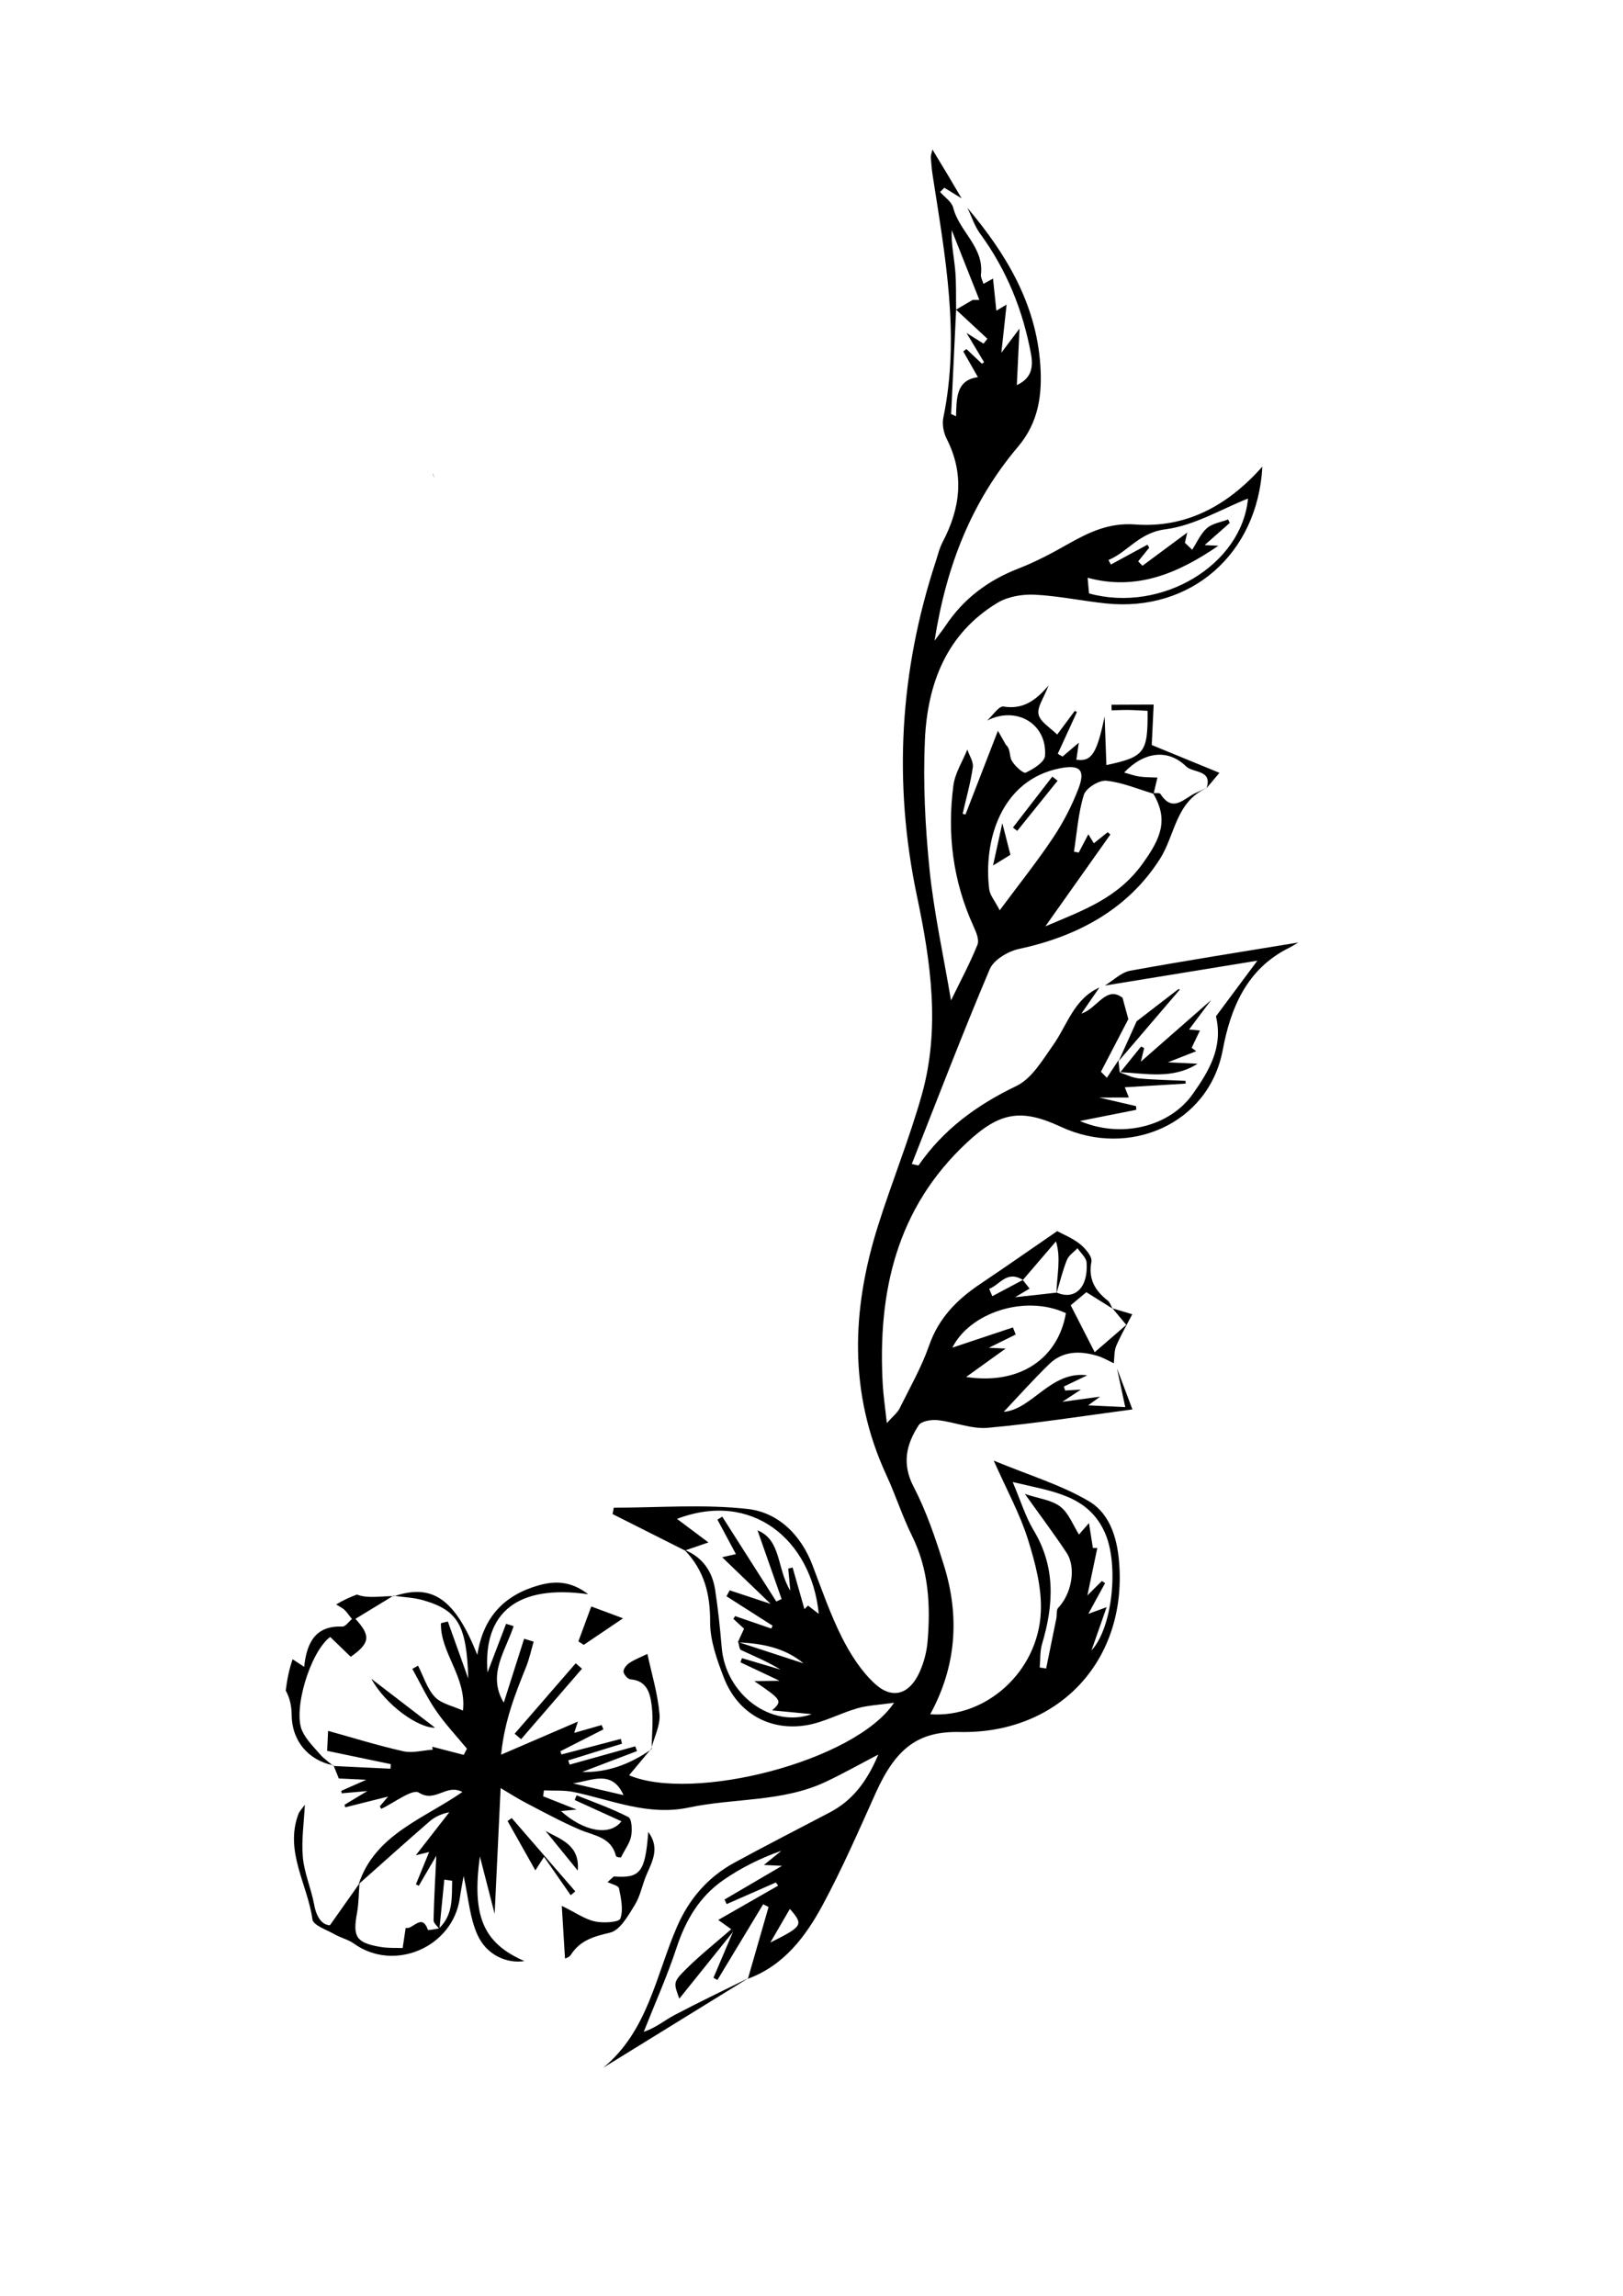 <?xml version="1.0" encoding="utf-8"?>
<!-- Generator: Adobe Illustrator 27.8.0, SVG Export Plug-In . SVG Version: 6.00 Build 0)  -->
<svg version="1.1" id="Calque_1" xmlns="http://www.w3.org/2000/svg" xmlns:xlink="http://www.w3.org/1999/xlink" x="0px" y="0px"
	 viewBox="0 0 595.28 841.89" style="enable-background:new 0 0 595.28 841.89;" xml:space="preserve">
<g>
	<path d="M341.98,54.81c-0.32,1.53-0.62,2.22-0.58,2.87c0.16,2.2,0.34,4.41,0.67,6.57c4.56,29.48,10.13,58.9,3.93,88.89
		c-0.51,2.45,0.09,5.57,1.25,7.84c6.58,12.98,4.99,25.42-1.53,37.83c-1.12,2.14-1.69,4.57-2.45,6.91
		c-13.29,40.39-15.72,81.26-6.92,123.04c5.05,23.98,8.58,48.47,1.74,72.73c-4.57,16.21-10.97,31.88-16.04,47.96
		c-9.73,30.82-10.86,61.43,3.08,91.54c3.38,7.32,5.84,15.08,9.41,22.29c6.11,12.37,6.79,25.39,5.67,38.68
		c-0.31,3.83-1.37,7.77-2.95,11.26c-3.67,8.1-9.92,10.13-16.35,4.24c-5.02-4.61-9-10.83-12.11-17c-4.26-8.5-7.4-17.56-10.79-26.47
		c-4.27-11.24-12.63-19.4-23.84-20.65c-16.16-1.8-32.68-0.45-49.04-0.46c-0.16,0.79-0.31,1.56-0.45,2.34
		c8.85,4.46,17.69,8.9,26.54,13.36c0.01,0,0.02-0.01,0.03-0.01c7.02,7.32,9.26,15.95,9.21,26.16c-0.05,6.83,2.51,13.91,5.02,20.45
		c4.94,12.87,16.69,19.74,30.31,17.48c6.38-1.07,12.35-4.39,18.65-6.21c3.79-1.09,7.87-1.23,13.49-2.04
		c-14.42,21.57-73.85,36.52-97.2,26.6c2.5-3,5.08-6.09,7.67-9.18c-7.52,5.17-15.71,8.24-24.86,7.96c6.63-2.53,13.37-5.08,20.1-7.65
		c-0.22-0.59-0.43-1.17-0.64-1.75c-8.03,2.24-16.06,4.48-24.08,6.71c-0.17-0.51-0.32-1.03-0.49-1.55
		c6.58-2.04,13.14-4.09,19.72-6.13l-0.45-1.74c-7.25,1.89-14.51,3.8-21.76,5.7c-0.14-0.4-0.27-0.79-0.4-1.18
		c5.27-2.68,10.52-5.35,15.79-8.03c-0.23-0.53-0.44-1.05-0.66-1.58c-3.24,0.92-6.47,1.84-10.06,2.88c0.53-1.64,0.88-2.67,1.36-4.15
		c-9.32,4.02-17.91,7.72-28.17,12.14c1.27-12.71,5.28-22.46,9.19-32.26c1.19-2.96,1.85-6.13,2.75-9.19
		c-1.16-0.35-2.32-0.71-3.5-1.06c-2.49,7.81-4.98,15.61-7.46,23.42c-6.2-10.24,0.66-18.92,3.6-28.05c-0.93-0.28-1.84-0.56-2.76-0.84
		c-2.31,6.03-4.61,12.08-6.81,17.85c-1.71-22.01,10.94-32.41,36.95-28.7c-6.29-4.85-12.12-4.97-18.12-3.29
		c-12.51,3.53-20.43,11.5-22.56,25.53c-8.17-20.48-16.37-26.17-30.26-21.62c3.45,0.46,7,0.61,10.31,1.55
		c12.86,3.66,16.06,9.22,16.62,28.75c-2.68-7.49-5.08-14.21-7.49-20.93c-0.85,0.21-1.68,0.42-2.53,0.62
		c-0.28,10.86,9.46,19.69,8.08,32.05c-3.73-1.71-7.95-2.5-10.31-5.01c-2.86-3.05-4.18-7.56-6.16-11.46c-0.7,0.39-1.41,0.77-2.1,1.17
		c2.85,5.11,5.35,10.48,8.66,15.29c3.39,4.95,7.55,9.34,11.37,13.99c-0.39,0.75-0.79,1.51-1.18,2.26c-3.86-0.99-7.7-2-11.54-2.99
		c0.06,0.36,0.11,0.73,0.17,1.08c-3.62,0.24-7.43,1.34-10.81,0.58c-9.46-2.13-18.73-5.03-27.57-7.48l-0.35,7.33
		c7.38,1.54,15.37,3.21,23.36,4.88c-0.04,0.56-0.1,1.11-0.14,1.67l-20.78-0.99c0.62,1.53,1.22,3.05,1.84,4.57l10.07,0.48
		c-3.79,1.68-6.5,2.87-9.19,4.07c0.06,0.3,0.13,0.6,0.19,0.89c2.51-0.22,5.04-0.44,9.38-0.82c-3.76,2.28-6.05,3.66-8.34,5.02
		c0.07,0.31,0.15,0.63,0.24,0.94c4.93-1.24,9.87-2.48,15.71-3.94c-1.39,1.66-2.2,2.62-3.01,3.58c0.16,0.3,0.34,0.62,0.5,0.92
		c4.74-2.18,11.43-7.45,13.83-5.94c6.06,3.84,9.99-3.4,15.95-0.24c-14.32,9.92-32.06,15.58-38.06,33.83l0.26-0.24
		c-3.32,4.7-6.63,9.39-10.79,15.28c-2.81-0.09-4.89-2.77-5.77-7.52c-1.08-5.87-3.62-11.54-4.16-17.42
		c-0.57-6.33,0.43-12.82,0.74-19.25c-0.81,1.17-1.93,2.22-2.41,3.51c-5.05,13.68,3.42,25.7,5.19,38.54c0.31,2.17,5.22,3.8,8.15,5.47
		c2.27,1.29,4.98,1.9,7.07,3.4c14.74,10.58,36.29,1.36,38.84-16.74c0.35-2.49,0.85-4.97,1.39-8.08c1.76,7.93,2.23,15.37,5.12,21.7
		c3.37,7.41,10.87,10.53,17.15,9.52c-15.08-6.61-19.29-16.43-16.31-38.38c2.03,7.89,3.99,15.49,5.42,21.07l2.19-46.12
		c3.31,1.95,6.28,3.88,9.42,5.5c6.47,3.37,12.9,6.87,19.6,9.74c5.24,2.25,11.54,2.64,13.3,9.68c0.12,0.51,2.04,0.55,1.82,0.5
		c1.56-3.11,3.29-5.34,3.73-7.79c0.42-2.29,0.26-6.34-1.01-6.99c-6.08-3.16-12.61-5.43-19-8c-0.22,0.58-0.45,1.16-0.69,1.73
		c5.67,2.58,11.35,5.16,17.14,7.8c-4.24,5.62-13.92,3.7-22.18-3.75c1.2-0.12,2.4-0.24,5.74-0.55c-5.42-2.14-8.85-3.5-12.29-4.87
		c0.11-0.72,0.22-1.43,0.32-2.16c3.66,0.17,7.43-0.13,10.97,0.61c13.94,2.92,27.14,8.86,42.25,5.66c16.63-3.52,34.29-1.92,50.2-9.45
		c6.06-2.85,11.91-6.15,19.21-9.96c-4.13,9.8-9.36,16.77-17.73,21.18c-11.69,6.15-23.47,12.15-35.07,18.47
		c-9.75,5.32-16.65,13.35-21.08,23.58c-7.69,17.75-10.62,38.09-26.98,51.59c17.66-10.9,35.34-21.8,53-32.7
		c-0.02,0.04-0.02,0.07-0.04,0.12c13.28-4.86,21.24-15.5,27.52-27.13c7.17-13.31,13.23-27.25,19.45-41.07
		c7.41-16.48,15.66-22.63,30.76-22.31c35.43,0.76,60.52-24.99,58.62-60.3c-0.51-9.61-2.93-19.45-11.3-24.38
		c-10.12-5.95-21.7-9.41-34.82-14.84c4.9,11.01,9.63,19.61,12.51,28.77c2.71,8.64,5.2,18,4.76,26.89
		c-1.07,21.79-20.17,38.84-40.56,37.35c9.63-17.6,10.86-36,4.99-54.72c-3.05-9.78-6.37-19.63-11.07-28.67
		c-4.41-8.49-2.72-15.61,1.87-22.62c1-1.51,4.64-2.08,6.92-1.84c6.18,0.66,12.4,3.34,18.41,2.81c17.37-1.56,34.61-4.3,53.04-6.74
		c-1.64-4.32-3.65-9.66-5.65-15c0.95,4.46,1.9,8.91,3.02,14.15l-13.61-0.65c1.49-1.08,2.49-1.81,4.38-3.18
		c-4.57,0.62-8.12,1.1-13.82,1.88c3.24-2.13,4.79-3.15,6.77-4.47c-2.22,0.13-3.97,0.22-5.75,0.33l-0.51-1.44
		c2.86-1.38,5.73-2.76,8.59-4.13c-13.38-1.77-20.2,12.59-30.63,13.39c5.03-5.31,10.63-11.6,16.65-17.47
		c5.05-4.93,11.37-4.97,17.75-3.04c2.08,0.61,4,1.78,5.98,2.7c0.26-2.14,0.09-4.44,0.89-6.36c1.63-3.87,3.78-7.52,5.88-11.61
		c-3.17-0.95-5.24-1.58-7.32-2.19c-0.5-0.98-0.87-2.16-1.65-2.79c-4.66-3.7-7.24-7.86-6.01-14.31c0.35-1.87-2.26-4.91-4.24-6.49
		c-2.83-2.23-6.34-3.62-8.32-4.7c-9.17,6.31-18.63,12.93-28.23,19.38c-8.49,5.69-15.22,12.46-18.73,22.53
		c-2.8,8.03-7.09,15.53-10.88,23.17c-0.75,1.51-2.26,2.65-4.63,5.3c-0.65-5.92-1.26-9.96-1.5-14.03
		c-1.92-33.88,4.94-64.72,30.93-88.89c11.85-11.03,19.72-12.57,34.36-5.74c24.99,11.65,54.29-0.94,59.4-28.12
		c2.86-15.3,8.73-29.71,24.17-37.41c1.58-0.79,3.07-1.77,3.53-2.03c-19.94,3.28-40.83,6.56-61.63,10.34
		c-3.31,0.61-6.21,3.56-9.29,5.44c18.23-2.98,36.47-5.95,55.92-9.12c-5.77,7.75-10.81,14.54-15.18,20.4
		c2.74,11.55-2.75,20.28-8.47,28.44c-8.66,12.3-26.55,16.34-41.42,9.95c7.15-1.43,13.92-2.77,20.68-4.11
		c-0.04-0.44-0.08-0.89-0.11-1.35c-4.21-0.98-8.43-1.96-13.5-3.13c3.93-0.02,7.06-0.02,10.87-0.03c-0.53-1.34-0.93-2.37-1.49-3.75
		c7.52-0.45,14.93-0.89,22.33-1.34c-0.01-0.34-0.03-0.68-0.03-1.02c-5.76-0.27-11.53-0.36-17.26-0.91c-2.32-0.23-4.54-1.39-6.8-2.16
		c-0.03-0.02-0.06-0.03-0.09-0.03c-0.01-0.02-0.01-0.03-0.01-0.04c-0.14-1.36-0.28-2.72-0.44-4.09l0-0.01c0,0,0,0,0-0.01l0-0.01
		c-0.01-0.09-0.02-0.18-0.03-0.27c-1.41,2.13-2.82,4.27-4.24,6.41c-0.73-0.74-1.45-1.47-2.18-2.21c3.34-6.43,6.68-12.86,10.05-19.3
		c-0.57-2.18-1.18-4.34-2.13-7.83c-6.03-4.62-9.28,3.96-15.08,5.79c2.37-3.44,4.49-6.5,6.6-9.55c-9.37,4.15-11.78,13.8-17.07,21.25
		c-3.85,5.44-7.77,12.15-13.33,14.83c-14.49,6.96-26.78,15.89-35.93,29.13c-0.08,0.11-0.73-0.14-2.48-0.5
		c9.49-24.03,18.62-47.93,28.59-71.45c1.46-3.42,6.67-6.53,10.66-7.39c21.47-4.62,39.94-14.48,51.75-33.01
		c5.57-8.72,5.76-20.86,17.02-25.94c-0.02,0.03-0.02,0.07-0.03,0.1c0.05-0.06,0.09-0.1,0.13-0.16l0.01,0
		c1.55-1.83,3.08-3.67,4.7-5.59c-8.81-3.62-16.7-6.85-24.83-10.2l0.71-14.83c-5.48,0.02-10.47,0.03-15.47,0.06
		c0.01,0.68,0.02,1.37,0.04,2.05c2.11-0.05,4.21-0.17,6.31-0.13c2.31,0.04,4.63,0.21,6.88,0.31c0.14,15.38-1.08,16.89-15.1,19.9
		c-0.21-5.9-0.44-11.88-0.65-17.85c-2.8,13.43-4.74,16.76-10.36,15.87c0.27-1.87,0.53-3.76,0.89-6.23
		c-2.43,2.06-4.19,3.57-5.96,5.09c-0.59-0.34-1.18-0.69-1.76-1.03c2.33-5.1,4.68-10.21,7.03-15.31c-0.26-0.14-0.52-0.27-0.78-0.42
		c-1.98,2.67-3.98,5.35-6.47,8.69c-2.46-2.49-6.17-4.58-6.82-7.37c-0.61-2.68,1.95-6.09,3.67-10.65c-4.93,5.86-9.66,8.86-16.54,7.74
		c-1.68-0.27-3.99,3.33-6,5.15c10.69-5.47,22.05,1.12,21.24,12.9c-0.15,2.31-4.25,4.88-7.07,6.19c-0.9,0.41-4.09-2.48-5.16-4.44
		c-0.94-1.69-0.33-4.23-2.11-5.74c-0.94-1.65-1.89-3.3-2.94-5.16c-4.05,10.43-7.97,20.55-11.89,30.69c-0.35-0.09-0.7-0.17-1.05-0.26
		c1.3-5.67,2.91-11.31,3.74-17.06c0.29-2.02-1.3-4.32-2.02-6.49c-1.75,4.36-4.5,8.59-5.1,13.12c-2.36,17.81-0.18,35.12,7.34,51.62
		c0.96,2.11,2.21,5,1.49,6.79c-2.66,6.66-6.1,13.03-9.71,20.47c-2.86-16.94-6.28-32.39-7.88-48.02c-1.59-15.73-2.41-31.71-1.7-47.48
		c0.94-20.59,7.87-39.03,26.67-50.34c3.79-2.28,9.08-3.16,13.57-2.95c8.77,0.43,17.46,2.3,26.21,3.21
		c31.06,3.22,55.61-18.11,57.33-50.18c-12.59,14.17-27.77,22.61-46.63,21.22c-9.57-0.72-16.97,2.83-24.67,7.19
		c-5.86,3.33-11.87,6.52-18.15,8.96c-11.1,4.3-20.08,11-26.7,20.91c-0.9,1.37-1.94,2.65-4.08,5.54
		c4.36-27.79,13.72-51.15,30.57-71.07c7.62-8.99,8.98-19.13,8.2-30.2c-1.61-22.58-12.64-40.72-26.74-57.46
		c1.56,3.21,2.65,6.74,4.73,9.56c9.69,13.28,15.65,27.99,18.62,44.13c1.07,5.78-0.57,9.16-5.21,11.33l0.99-20.74
		c-2.71,3.61-4.18,5.57-6.67,8.89c0.71-6.61,1.29-11.85,1.93-17.69c-1.67,1.01-2.58,1.56-3.76,2.27c-0.4-3.91-0.78-7.53-1.22-11.8
		c-1.18,0.67-2.16,1.21-3.51,1.95c-0.34-1.19-1.05-2.35-0.93-3.42c1.22-10.08-7.98-15.82-10.17-24.52
		c-0.54-2.18-3.15-3.85-4.79-5.75c0.51-0.52,1.02-1.04,1.53-1.56c2.12,1.29,4.22,2.59,6.34,3.88
		C349.32,66.93,345.85,61.17,341.98,54.81z M165.85,689.7c-0.17,6.06,0.43,12.26-4.64,17.28c0.59-5.91,1.17-11.82,1.76-17.72
		C163.94,689.4,164.89,689.55,165.85,689.7z M157.4,679.15c-1.73,4.22-3.28,8.05-4.85,11.86c0.35,0.16,0.69,0.34,1.05,0.52
		c2.2-3.78,4.41-7.57,6.43-11.02c-0.37,7.83-0.84,15.75-1.01,23.68c-0.02,0.99,1.2,1.99,1.98,2.98c-1.41,0.23-3.96,0.8-4.06,0.5
		c-2.28-6.35-5.54,0.13-8.14-0.71c-0.3,2.05-0.62,4.09-1.12,7.41c-2.09-0.1-5.4,0.1-8.56-0.48c-8.53-1.53-9.78-3.76-8.17-12.41
		c0.64-3.55,0.62-7.22,0.9-10.81c8.58-7.62,17.11-15.29,25.77-22.8c1.93-1.66,4.36-2.75,7.17-3.3c-3.83,4.91-7.65,9.81-12.28,15.77
		C154.66,679.82,155.63,679.58,157.4,679.15z M228.7,658.3c-5.89-1.37-12.19-2.85-18.5-4.31C216.99,653,224.45,648.8,228.7,658.3z
		 M282.54,712.35c2.36-4.06,4.72-8.13,7.17-12.34C294.76,705.88,294.53,706.33,282.54,712.35z M280.18,683.9l6.64,0.32
		c-7.91,4.65-14.5,8.5-21.09,12.36l0.8,1.67c6-2.65,12.02-5.29,18.04-7.93c0.28,0.4,0.55,0.78,0.83,1.17
		c-7.45,4.27-14.91,8.54-21.96,12.57c1.65,1.18,3.21,2.29,4.77,3.41l0.01,0c0.09,0.06,0.16,0.13,0.23,0.19
		c0.21,0.22,0.33,0.47,0.38,0.78l0,0.01c-2.39,5.6-4.78,11.2-7.15,16.82c0.47,0.27,0.96,0.53,1.45,0.81
		c5.6-9.25,11.19-18.51,16.79-27.78c0.65,0.34,1.31,0.68,1.97,1.02c-2.51,8.72-5.01,17.42-7.53,26.15
		c-9.01,4.46-18.09,8.79-26.98,13.47c-3.6,1.91-6.75,4.63-11.27,6.15c4.04-10.24,8.57-20.32,12.01-30.76
		c3.33-10.14,8.44-18.83,17.16-24.87c6.5-4.51,13.67-8.08,21.34-10.77C284.73,680.24,282.81,681.79,280.18,683.9z M381.34,611.49
		c0.27-2.9,0.06-5.96,0.88-8.69c4.28-14.35,5-28.22-3.16-41.72c-2.95-4.9-4.62-10.56-7.63-17.61c14.43,3.49,27.68,4.66,33.87,18.7
		c5.13,11.62,2.78,34.69-4.98,43.08c2.04-5.82,3.54-10.11,5.57-15.89c-3.31,1.23-4.62,1.7-6.72,2.46c2.23-4.09,4.2-7.68,6.15-11.27
		c-0.39-0.25-0.79-0.52-1.17-0.78c-1.86,1.84-3.69,3.67-5.32,5.29c1.2-5.82,2.42-11.61,3.64-17.4c-0.55,0-1.09,0.01-1.62,0
		c-0.44-2.8-0.88-5.61-1.44-9.13c-1.17,1.36-2.26,2.6-3.66,4.2c-2.15-3.4-3.72-7.81-6.83-10.22c-3.14-2.45-7.8-2.93-13.02-4.67
		c5.91,8.28,10.83,14.8,15.31,21.6c3.63,5.5,1.79,15.08-3.07,20.15c-0.77,0.79-0.43,2.6-0.7,3.93c-1.23,6.11-2.5,12.22-3.74,18.34
		C382.92,611.73,382.13,611.62,381.34,611.49z M294.73,609.98c-7.85-2.57-15.69-5.14-23.57-7.69
		C279.74,602.71,287.93,604.31,294.73,609.98z M283.2,627.21c5.54,0.53,10.19,0.97,14.55,1.38c-14.8,5.26-31.6-7.09-33.05-24.48
		c-0.59-7.04-1.33-14.07-2.39-21.04c-1.01-6.72-4.49-11.81-10.84-14.57c2.28-0.78,4.61-1.58,8.37-2.87
		c-4.02-3.02-7.79-5.84-11.53-8.64c27.39-10.48,49.29,7.57,52,34.83c-1.31-1-2.63-2.01-3.95-3.03c-0.43,0.44-0.88,0.86-1.31,1.29
		c-1.45-5.09-2.9-10.17-4.34-15.26c-0.54,0.14-1.07,0.27-1.6,0.41c0.22,2.28,0.43,4.54,0.76,8.08c-4.98-7.96-3.21-18.55-12.03-22.12
		c2.85,8.13,5.85,16.66,8.83,25.18c-0.65,0.31-1.28,0.62-1.93,0.92c-6.61-10.36-13.23-20.73-19.83-31.11
		c-0.59,0.35-1.18,0.72-1.77,1.08c2.18,4.08,4.37,8.16,6.78,12.65c-1.91,0.42-3.17,0.72-5.05,1.14
		c5.86,5.64,11.38,10.94,17.79,17.11c-5.86-1.94-10.44-3.46-15.02-4.97c-0.39,0.73-0.79,1.46-1.18,2.18
		c5.63,3.6,11.26,7.19,16.91,10.79c-0.16,0.35-0.33,0.69-0.49,1.04c-4.42-1.52-8.84-3.04-13.25-4.56c-0.22,0.34-0.44,0.67-0.65,1
		c1.59,1.48,3.19,2.95,3.92,3.63c-0.87,1.89-1.58,3.43-2.28,4.97l0.19,0.01c0.29,1.04,0.36,2.57,1.03,2.86
		c4.83,2.26,9.77,4.25,14.42,7.14c-4.71-1.4-9.41-2.79-14.12-4.19c-0.19,0.51-0.37,1.01-0.56,1.52c4.29,2.02,8.57,4.05,14.33,6.77
		c-3.88,0.05-6.24,0.1-9.23,0.14C286.83,623.43,287.03,623.72,283.2,627.21z M362.8,472.64c3.97-1.49,6.44-6.94,12.38-3.27
		c3.74-4.36,7.48-8.72,12.12-14.14c1.94,6.18,0.31,12.58,0.2,18.8l0.07,0c1.21-4.02,2.21-8.16,3.77-12.05
		c0.67-1.66,2.55-2.84,3.87-4.25c1.15,1.75,3.19,3.44,3.33,5.27c0.62,9.16-4.27,13.88-10.92,11.01c-0.01,0-0.03,0-0.04,0.01
		c-0.03,0.09-0.05,0.17-0.09,0.26l0.01-0.26c-4.92,0.59-9.82,1.09-15.19,1.68c1.91-1.13,3.61-2.14,5.32-3.16
		c-0.97-1.21-1.74-2.17-2.5-3.15c-3.72,1.97-7.44,3.96-11.17,5.93C363.57,474.43,363.19,473.54,362.8,472.64z M398.45,473.86
		c3.42,2.14,6.58,4.13,9.74,6.1l0.01,0c1.27,1.53,2.6,3.14,4.89,5.89c-3.69,3.2-7.45,6.45-11.58,10.02
		c-3.56-6.96-6.12-11.96-8.8-17.21C394.79,476.93,396.62,475.4,398.45,473.86z M354.36,504.95c4.8-3.45,9.61-6.91,14.49-10.42
		l-6.16-0.29c4.06-2,6.95-3.43,9.85-4.86c-0.34-0.87-0.68-1.73-1.03-2.6c-7.95,2.66-15.88,5.31-22.2,7.41
		c6.26-12.65,26.52-19.67,41.64-12.64C388.09,498.15,374.11,507.95,354.36,504.95z M435.06,281.06c2.49,2.45,9.7,1.14,7.5,7.91
		c-1.37,0.63-2.75,1.22-4.11,1.87c-4.22,1.96-8.3,7.37-12.81,0.32c-0.29-0.46-1.53-0.28-2.47-0.32c0.42-1.78,0.83-3.57,1.35-5.7
		c-2.25-0.11-4.42-0.05-6.54-0.36c-1.83-0.25-3.58-0.91-5.66-1.48C419.56,275.67,428.33,274.47,435.06,281.06z M362.82,326.1
		c-2.18-17.54,4.17-40.03,25.88-44.34c7.3-1.46,9.52,0.47,6.86,7.41c-2.4,6.26-5.55,12.37-9.28,17.97
		c-5.77,8.68-12.32,16.85-19.61,26.68C364.85,330.26,363.09,328.28,362.82,326.1z M407.26,306.02c-0.34-0.28-0.67-0.56-0.99-0.84
		c-1.58,1.27-3.15,2.53-5.07,4.06c-0.64-1.06-1.24-2.03-2.02-3.31c-1.3,2.49-2.41,4.61-3.53,6.73c-0.58-0.12-1.17-0.23-1.75-0.35
		c1.1-6.97,1.56-14.17,3.64-20.85c0.78-2.45,5.55-5.42,8.2-5.16c5.85,0.59,11.52,3.04,17.26,4.74c5.66,9.61,2.79,16.33-3.88,25.61
		c-9.18,12.75-21.59,17.06-35.71,23.05C391.91,327.68,399.58,316.85,407.26,306.02z M399.43,217.62c-0.17-1.78-0.29-3.14-0.52-5.75
		c17.7,4.8,32.9-1.4,47.96-11.74l-5.04-0.24c3.44-3.05,6.33-5.58,9.21-8.12c-0.2-0.42-0.4-0.86-0.6-1.28
		c-2.64,1.01-5.77,1.45-7.77,3.19c-2.32,2.04-3.65,5.22-5.4,7.9c-0.89-0.84-1.78-1.68-2.68-2.53c0.29-1.21,0.57-2.42,0.87-3.76
		c-5.54,4.1-10.98,8.14-16.43,12.18c-0.53-0.54-1.05-1.08-1.57-1.62c1.35-1.67,2.71-3.33,4.05-5.01c-0.22-0.36-0.45-0.73-0.67-1.09
		c-4.46,2.41-8.92,4.83-13.38,7.26c-0.3-0.54-0.61-1.09-0.91-1.63c7.26-3.09,11.25-10.06,20.89-11.28
		c10.64-1.36,20.68-7.5,30.3-11.28C455.49,207.09,426.15,224.95,399.43,217.62z M359.2,109.97c-0.81,0.01-1.62,0-2.43,0
		c-2.02,1.19-4.06,2.37-6.09,3.57l0,0.01c0,0.01,0,0.01,0,0.03c3.81,3.54,7.64,7.11,11.47,10.65c-0.47,0.6-0.94,1.19-1.41,1.79
		c-1.42-0.89-2.83-1.78-6.24-3.92c2.82,4.73,4.63,7.73,6.43,10.73c-0.26,0.18-0.53,0.36-0.79,0.55c-1.89-1.8-3.78-3.6-5.67-5.38
		c-0.4,0.29-0.78,0.57-1.17,0.86c1.73,3.03,3.45,6.06,5.38,9.45c-8.18,1.1-7.79,7.94-8.03,14.35c-0.61-0.28-1.2-0.54-1.79-0.82
		l1.82-38.25c-0.01-0.02-0.01-0.02-0.03-0.03c0.01,0,0.02-0.01,0.03-0.01c-0.1-4.81,0.1-9.63-0.33-14.41
		c-0.43-4.84-1.49-9.63-1.3-14.78C352.43,92.9,355.82,101.43,359.2,109.97z M144.5,585.33c0.12-0.04,0.24-0.08,0.36-0.12
		c-0.18-0.02-0.35-0.05-0.53-0.07L144.5,585.33z M238.42,641.82c0.2-0.12,0.38-0.26,0.58-0.4c0,0,0,0,0-0.01l-0.14-0.11
		C238.72,641.47,238.56,641.65,238.42,641.82z M122.24,647.55l0.22,0.01c-0.03-0.06-0.05-0.12-0.08-0.18L122.24,647.55z"/>
	<path d="M131,584.76c-0.03-0.02-0.04-0.02-0.07-0.03c-2.59,0.95-5.15,2.13-7.63,3.64c0.72,0.43,1.43,0.86,2.15,1.3
		c1.49,0.91,2.45,2.66,3.65,4.03c-1.18,0.97-2.4,2.83-3.55,2.78c-9.76-0.39-13.03,5.71-13.99,14.76c-1.61-1.08-3-1.95-4.24-2.78
		c-1.3,3.78-2.06,7.65-2.52,11.49c1.42,2.56,2.14,5.46,2.18,9c0.1,9.58,6.21,16.47,14.93,18.34c-1.53-1.28-3.2-2.45-4.5-3.94
		c-2.37-2.72-5.1-5.4-6.57-8.61c-3.47-7.56,2.85-28.91,10.27-34.46c2.44,2.35,4.97,4.82,7.52,7.28c6.99-4.93,7.55-7.61,1.72-13.91
		c4.7-2.87,9.19-5.6,13.67-8.32C139.63,585.29,134.84,586.27,131,584.76z M144.03,585.32c0.16,0.01,0.31,0,0.47,0.01l-0.17-0.18
		C144.23,585.2,144.13,585.27,144.03,585.32z M122.24,647.55l0.14-0.17c-0.16-0.04-0.31-0.06-0.47-0.1
		C122.03,647.36,122.13,647.45,122.24,647.55z"/>
	<path d="M225.13,688.11c9.7,0.74,11.53-1.54,12.64-16.32c4.33,5.85,1.51,10.69-0.63,15.67c-1.58,3.67-2.27,7.83-4.34,11.16
		c-2.41,3.87-5.38,9.23-9.02,10.09c-5.96,1.42-10.97,2.77-14.4,8.14c-0.66,1.03-2.33,1.42-2.15,1.32
		c-0.37-5.97-0.74-12.05-1.18-19.27c5.13,2.51,8.46,4.9,12.13,5.71c3.06,0.67,8.83,0.34,9.34-1.03c1.19-3.25,0.25-7.45-0.49-11.13
		c-0.2-0.99-2.74-1.52-4.2-2.26C223.59,689.5,224.36,688.81,225.13,688.11z"/>
	<path d="M239,641.42c0.07-5.26,0.67-10.58,0.05-15.76c-0.54-4.43-1.56-9.34-7.82-9.83c-0.97-0.08-2.48-1.79-2.54-2.81
		c-0.06-1.06,1.13-2.56,2.17-3.22c2.17-1.38,4.61-2.33,6.59-3.29c1.54,7.19,3.79,14.55,4.44,22.04c0.36,4.13-1.95,8.49-3.05,12.74
		C238.85,641.29,239,641.42,239,641.42z"/>
	<path d="M228.51,593.45c-4.96,3.35-9.69,6.54-14.41,9.73c-0.65-0.42-1.31-0.84-1.96-1.26c1.65-4.47,3.3-8.94,4.72-12.81
		C221.14,590.71,224.65,592.01,228.51,593.45z"/>
	<path d="M209.32,695c-3.05-4.39-6.09-8.77-9.78-14.08c-1.99,3.11-2.65,4.14-3.18,4.97c-3.42-6.07-6.8-12.09-10.19-18.1
		c0.51-0.36,1.01-0.73,1.52-1.09c7.77,8.96,15.54,17.93,23.31,26.89C210.44,694.06,209.88,694.53,209.32,695z"/>
	<path d="M188.76,635.77c7.46-8.61,14.93-17.21,22.39-25.82c0.77,0.66,1.54,1.32,2.31,1.98c-7.45,8.62-14.89,17.24-22.34,25.86
		C190.34,637.11,189.55,636.44,188.76,635.77z"/>
	<path d="M200.09,671.43c5.59,3.12,12.64,5.12,11.82,14.53C207.57,680.62,203.83,676.02,200.09,671.43z"/>
	<path d="M268.84,708.43c-6.64,8.27-13.28,16.53-19.68,24.49c-2.08-5.74-2.37-6.03,2.38-10.75c5.25-5.22,11.1-9.85,16.69-14.73
		C268.57,707.69,268.78,708.02,268.84,708.43z"/>
	<path d="M410.81,393.32c2.57-3.18,5.14-6.37,7.71-9.55c0.38,0.19,0.76,0.37,1.14,0.56c-0.34,1.37-0.67,2.74-1.23,5
		c8.63-7.56,16.84-14.77,25.82-22.64c-2.91,3.88-5.28,7.04-8.12,10.83c1.73,0.17,2.79,0.27,3.98,0.38
		c-1.03,2.14-2.03,4.23-3.04,6.33c0.55,0.42,1.11,0.83,1.66,1.25c-2.99,1.18-5.98,2.35-10.38,4.08c4.64,0.22,7.76,0.37,10.88,0.52
		c-9.13,5.83-18.94,3.54-28.58,3.08C410.66,393.13,410.81,393.32,410.81,393.32z"/>
	<path d="M410.32,389.09c2.19-4.86,4.38-9.71,6.57-14.57c5.1-3.93,10.21-7.86,15.31-11.79c0.19,0.04,0.38,0.07,0.57,0.11
		C425.29,371.59,417.81,380.34,410.32,389.09z"/>
	<path d="M136.2,615.63c7.79,5.98,15.57,11.95,23.36,17.93C153.4,633.73,141.44,625.24,136.2,615.63z"/>
	<path d="M371.52,303.47c4.81-6.23,9.63-12.46,14.44-18.68c0.65,0.5,1.29,1.01,1.94,1.51c-4.94,6.13-9.87,12.26-14.81,18.39
		C372.56,304.28,372.04,303.88,371.52,303.47z"/>
	<path d="M367.63,301.85c1.15,4.51,2.02,7.89,2.97,11.61c-1.15,0.71-3.22,1.98-6.38,3.93C365.45,311.8,366.46,307.21,367.63,301.85z
		"/>
	<path d="M106.92,99.06c-0.03,0.06-0.07,0.13-0.11,0.19c0.02-0.06,0.03-0.1,0.07-0.16l0-0.01
		C106.89,99.07,106.91,99.07,106.92,99.06z"/>
</g>
<path d="M160.42,172.93L160.42,172.93z"/>
<path d="M159.27,175.18c-0.27-0.55-0.45-1.17-0.55-1.86C158.9,173.93,159.08,174.55,159.27,175.18z"/>
<path d="M487.48,186.21c-0.04-0.02-0.09-0.04-0.13-0.07c0.04,0.01,0.07,0.02,0.11,0.04h0.01
	C487.47,186.19,487.47,186.2,487.48,186.21z"/>
</svg>
